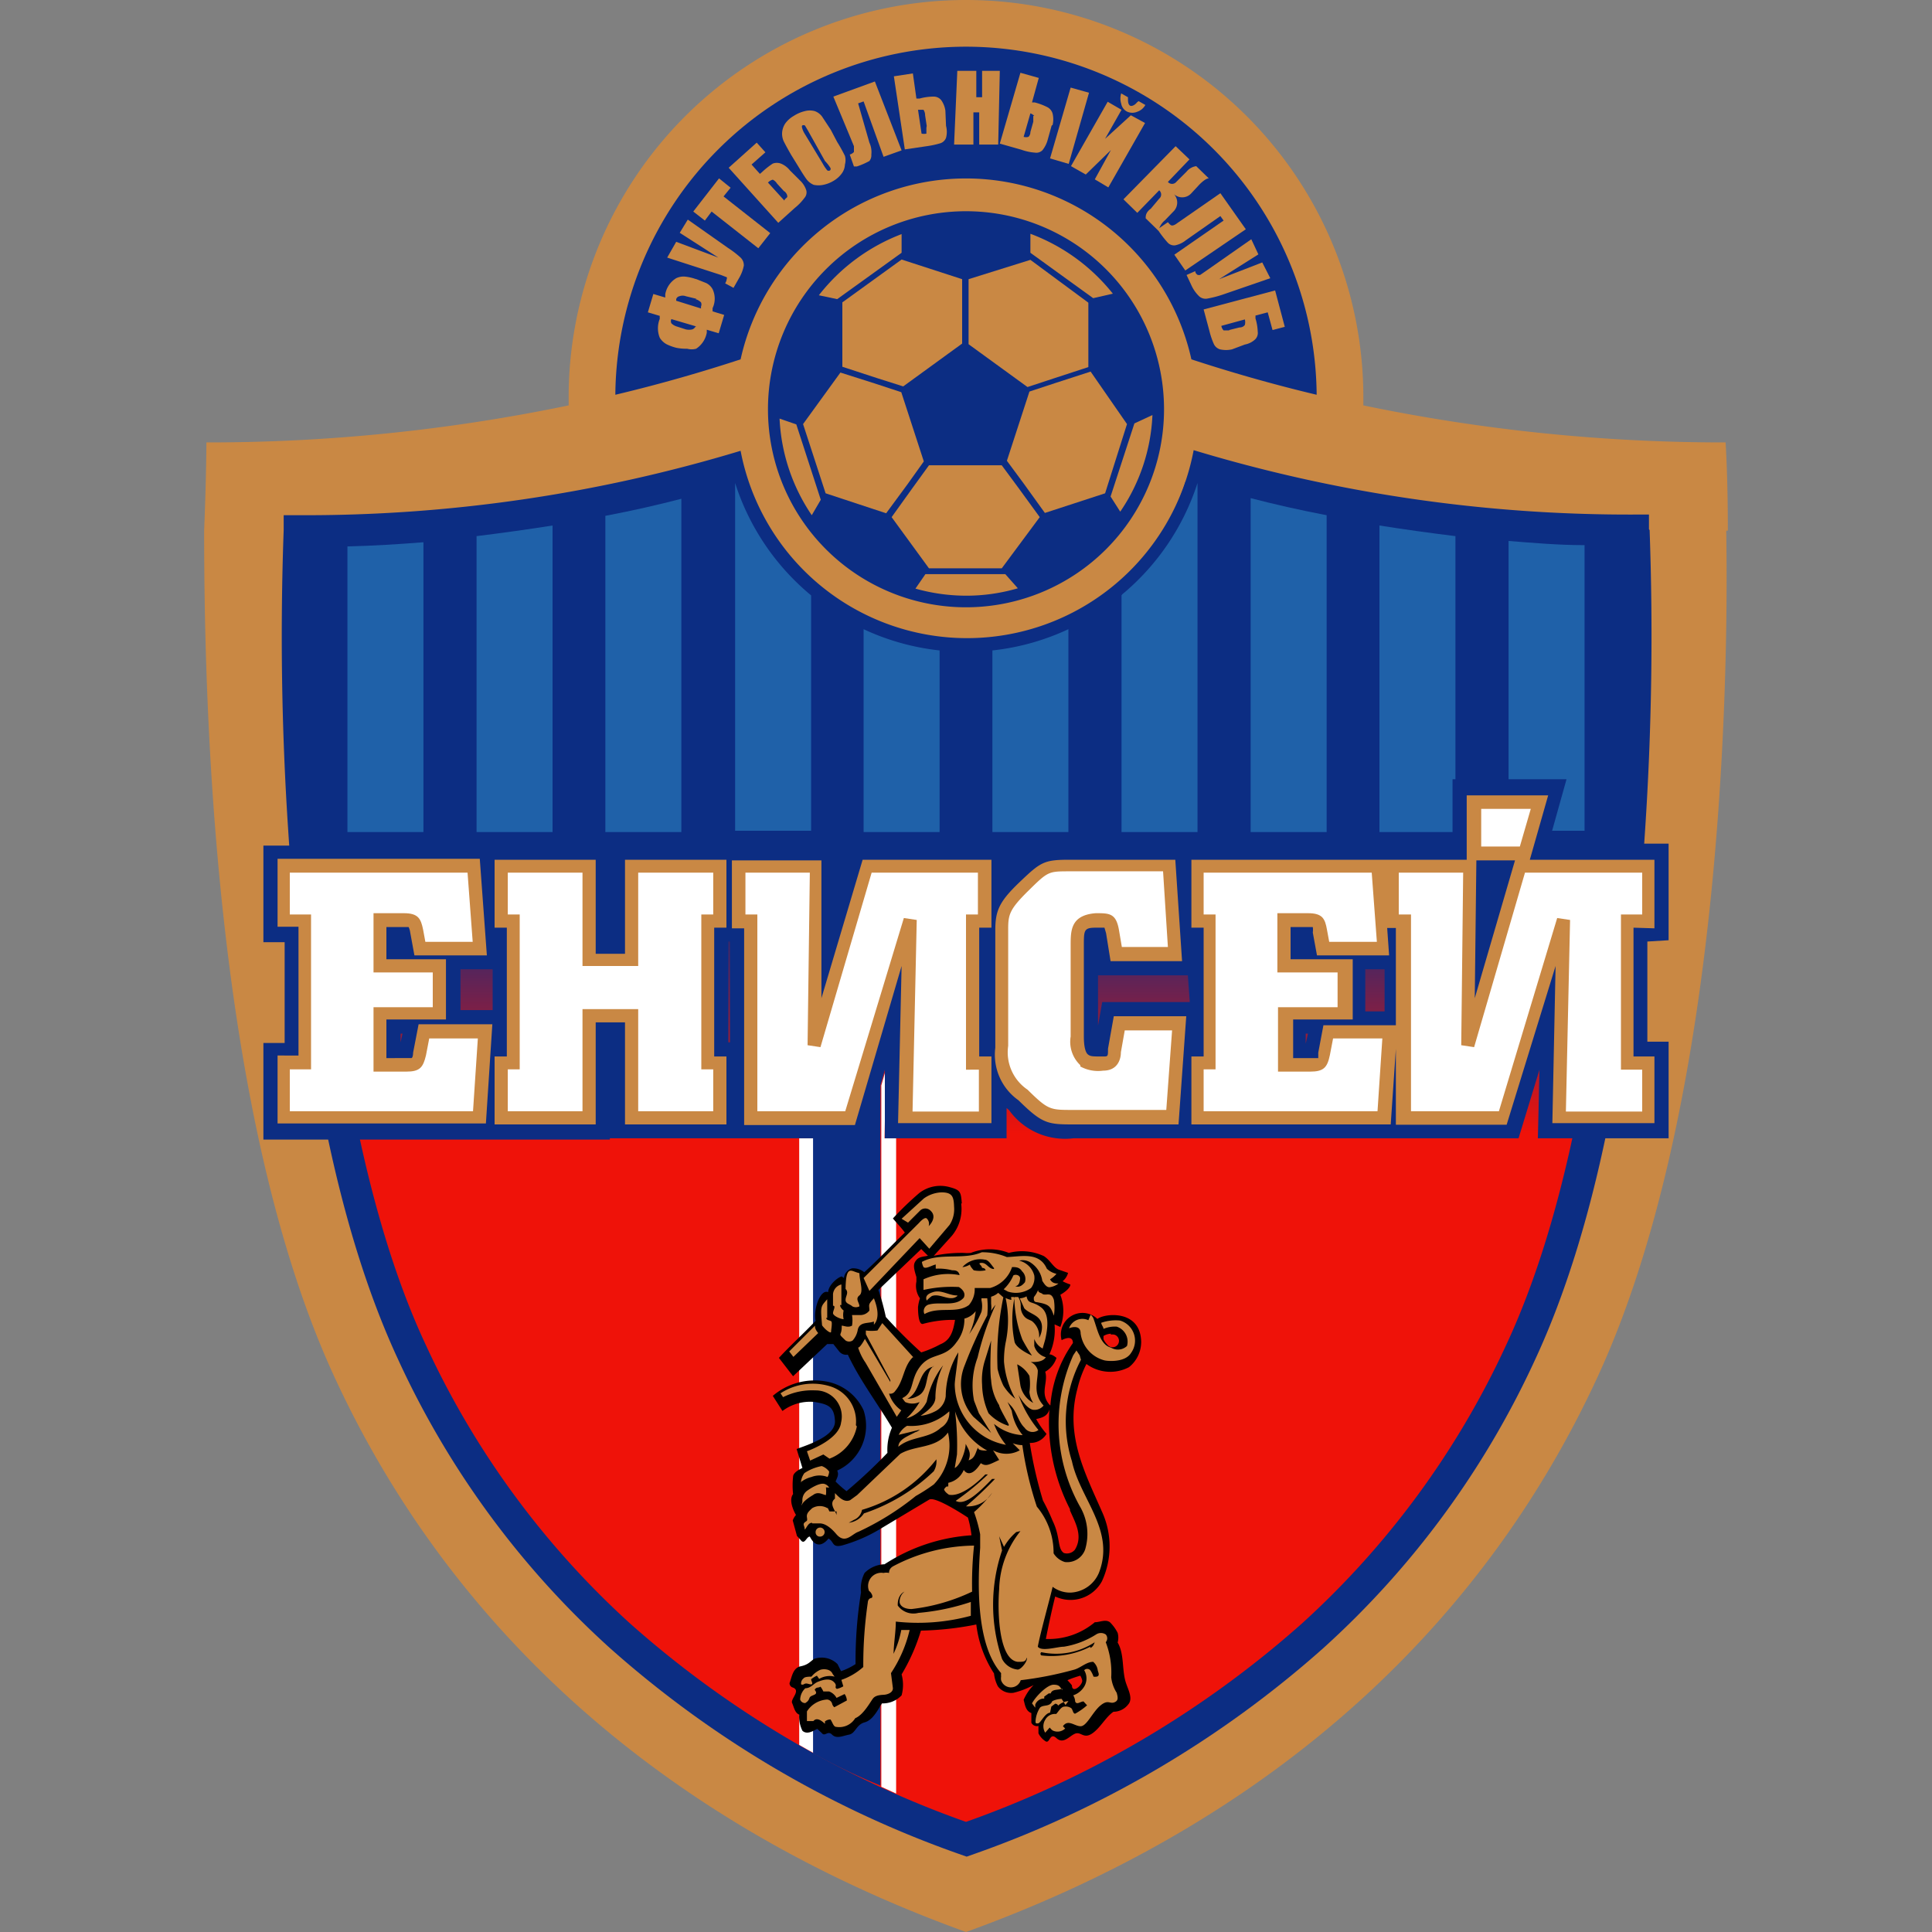 <?xml version="1.0" encoding="iso-8859-1"?>
<svg xmlns="http://www.w3.org/2000/svg" xmlns:xlink="http://www.w3.org/1999/xlink" width="60" height="60" viewBox="0 0 60 60"><rect x="0" y="0" width="60" height="60" fill="#808080" stroke="none"/><defs><style>.cls-1,.cls-7{fill:#c98844;}.cls-2{fill:#0c2d83;}.cls-3{fill:url(#linear-gradient);}.cls-4{fill:#1f61a9;}.cls-5{fill:#fff;}.cls-6,.cls-7{fill-rule:evenodd;}</style><linearGradient id="linear-gradient" x1="-1644.04" y1="109.31" x2="-1643.8" y2="109.31" gradientTransform="matrix(0, 189.95, 189.95, 0, -20734.34, 312296.99)" gradientUnits="userSpaceOnUse"><stop offset="0" stop-color="#0c2d83"/><stop offset="0.36" stop-color="#0c2d83"/><stop offset="0.52" stop-color="#ef1209"/><stop offset="1" stop-color="#ef1209"/></linearGradient></defs><g id="Yenisey"><g id="g14"><g id="g20"><path id="path22" class="cls-1" d="M53.66,16.48c0-1.71-.07-2.74-.07-2.74a55,55,0,0,1-11.25-1.15v-.25a12.34,12.34,0,0,0-24.68,0v.25A55,55,0,0,1,6.41,13.74s0,1-.07,2.74c0,5.53.31,18.2,4.05,26.29C13.8,50.16,20.12,56.43,30,60c9.88-3.57,16.2-9.84,19.61-17.23,3.74-8.09,4.09-20.76,4-26.29"/></g><g id="g24"><path id="path26" class="cls-2" d="M30,1.45A10.9,10.9,0,0,1,40.89,12.26c-1.43-.34-2.73-.72-3.89-1.1a7.17,7.17,0,0,0-14,0c-1.16.38-2.46.76-3.89,1.1A10.9,10.9,0,0,1,30,1.45"/></g><g id="g28"><path id="path30" class="cls-1" d="M21.63,8.67l.3.12a.46.46,0,0,1,.2.19.69.69,0,0,1,0,.59l0,.1.36.11-.17.57-.37-.11,0,.09a.76.76,0,0,1-.33.5.53.53,0,0,1-.28,0A1.51,1.51,0,0,1,21,10.8h0a1.51,1.51,0,0,1-.3-.11.57.57,0,0,1-.21-.2.79.79,0,0,1,0-.59.51.51,0,0,1,0-.09l-.37-.11.17-.57.37.11,0-.1A.73.73,0,0,1,21,8.64a.52.52,0,0,1,.27-.05,1.44,1.44,0,0,1,.32.07Zm0,1.47-.78-.23v0a.15.15,0,0,0,0,.13.4.4,0,0,0,.17.1l.28.09a.46.46,0,0,0,.2,0,.18.18,0,0,0,.1-.09Zm0-.86L21.3,9.2a.28.28,0,0,0-.2,0,.13.13,0,0,0-.1.09v.05l.77.24,0-.06a.16.16,0,0,0,0-.13.4.4,0,0,0-.17-.1"/></g><g id="g32"><path id="path34" class="cls-1" d="M21.36,6.82l1.25.88A3,3,0,0,1,23,8a.33.33,0,0,1,.1.25,1.23,1.23,0,0,1-.15.39l-.17.3-.26-.14,0,0a.33.33,0,0,0,.05-.14.05.05,0,0,0,0-.05l-.18-.07L20.72,8,21,7.51,22.31,8l-1.2-.77Z"/></g><g id="g36"><path id="path38" class="cls-1" d="M22.33,5.54l.36.29-.22.27,1.45,1.14-.37.47L22.1,6.57l-.21.28-.36-.28Z"/></g><g id="g40"><path id="path42" class="cls-1" d="M24.84,5.6a.72.72,0,0,1,.2.31.26.26,0,0,1-.06.24,1.62,1.62,0,0,1-.3.31l-.51.46L22.63,5.21l.87-.78.27.3-.43.38.26.29.07-.06A2.37,2.37,0,0,1,24,5.08a.36.36,0,0,1,.25,0,.68.68,0,0,1,.28.21Zm-.49.34-.22-.24A.32.32,0,0,0,24,5.58a.31.31,0,0,0-.15.09l.51.56c0-.05.09-.09.09-.12s0-.09-.09-.17"/></g><g id="g44"><path id="path46" class="cls-1" d="M26,4.41a4.77,4.77,0,0,1,.24.43.5.5,0,0,1,0,.27.5.5,0,0,1-.1.28.84.84,0,0,1-.26.23,1,1,0,0,1-.31.12.73.73,0,0,1-.3,0,.54.54,0,0,1-.22-.17q-.09-.12-.27-.42l-.21-.34c-.11-.19-.19-.34-.23-.42a.56.56,0,0,1-.05-.28.59.59,0,0,1,.1-.28.84.84,0,0,1,.26-.23A1.1,1.1,0,0,1,25,3.45a.59.59,0,0,1,.3,0,.48.48,0,0,1,.23.17l.27.41Zm-.9-.34L25,3.9a.08.08,0,0,0-.09,0,.1.1,0,0,0,0,.07.66.66,0,0,0,.09.2l.55.91a1.37,1.37,0,0,0,.14.21.08.08,0,0,0,.09,0,.07.07,0,0,0,0-.09A1.28,1.28,0,0,0,25.62,5Z"/></g><g id="g48"><path id="path50" class="cls-1" d="M28,4.67l-.56.2-.62-1.72-.17.06L27,4.43a.69.69,0,0,1,.06.37A.28.28,0,0,1,27,5a2.27,2.27,0,0,1-.39.17l-.09,0-.13-.37a.29.29,0,0,0,.13-.08s0-.09,0-.18L25.88,3l1.29-.47Z"/></g><g id="g52"><path id="path54" class="cls-1" d="M29.38,3.91a.72.72,0,0,1,0,.37.28.28,0,0,1-.18.17,2.85,2.85,0,0,1-.42.09l-.68.1-.34-2.27.59-.09.11.78h.1A1.65,1.65,0,0,1,29,3a.3.3,0,0,1,.23.11.73.73,0,0,1,.13.33Zm-.6,0-.05-.33a.3.3,0,0,0-.05-.17s-.08,0-.17,0l.11.74a.37.37,0,0,0,.15,0s0-.08,0-.18"/></g><g id="g56"><path id="path58" class="cls-1" d="M31.05,2.2,31,4.49l-.59,0,0-1h-.18l0,1-.6,0,.1-2.29.59,0,0,.82h.18l0-.82Z"/></g><g id="g60"><path id="path62" class="cls-1" d="M32.12,3.6A.31.31,0,0,0,32,3.52l-.21.73a.27.27,0,0,0,.15,0S32,4.2,32,4.1l.09-.32c0-.09,0-.15,0-.18m.57.3-.12.43a.88.88,0,0,1-.17.34.27.27,0,0,1-.23.07,1.58,1.58,0,0,1-.42-.09l-.67-.19.64-2.2.57.16-.21.76.08,0a1.89,1.89,0,0,1,.4.15.32.32,0,0,1,.16.2.76.76,0,0,1,0,.35m1.13-1-.63,2.21-.58-.17.64-2.2Z"/></g><g id="g64"><path id="path66" class="cls-1" d="M34.42,5.82l1.14-2-.44-.24-.8.73.51-.9-.43-.25-1.14,2,.46.26.78-.76L34,5.57Zm.94-2.68.21.12a.45.45,0,0,1-.25.21.39.39,0,0,1-.31,0,.34.34,0,0,1-.19-.25.53.53,0,0,1,0-.32l.21.12c0,.12,0,.2.05.25s.16,0,.23-.09"/></g><g id="g68"><path id="path70" class="cls-1" d="M36.51,4.54l.43.41-.67.7a.17.17,0,0,0,.26,0l.32-.32a.47.47,0,0,1,.3-.17l.39.38c-.07,0-.17.07-.29.19L37,6a.38.38,0,0,1-.57,0,.39.39,0,0,1,0,.58l-.25.26a.57.57,0,0,0-.2.33l-.4-.39c0-.08,0-.18.16-.3L36,6.17a.17.17,0,0,0,0-.26l-.68.7-.43-.42Z"/></g><g id="g72"><path id="path74" class="cls-1" d="M36.81,8.4l-.34-.49L38,6.85l-.1-.14-1.07.75a.77.77,0,0,1-.34.16.27.27,0,0,1-.23-.09A3.44,3.44,0,0,1,36,7.2l-.05-.08.32-.22c.05.06.08.09.11.1s.09,0,.18-.07L37.9,6l.79,1.12Z"/></g><g id="g76"><path id="path78" class="cls-1" d="M39.45,8.64,38,9.14a3.33,3.33,0,0,1-.49.13.3.3,0,0,1-.26-.06A1.1,1.1,0,0,1,37,8.86l-.15-.32.27-.12v0c0,.07.06.11.08.12h.07l.16-.11,1.43-1,.22.47-1.22.77,1.34-.52Z"/></g><g id="g80"><path id="path82" class="cls-1" d="M38.26,10.85a.85.85,0,0,1-.37,0,.31.31,0,0,1-.19-.16,2.32,2.32,0,0,1-.14-.41l-.18-.67,2.22-.59.3,1.13-.38.1-.15-.55-.38.1,0,.09a1.58,1.58,0,0,1,.07.41.28.28,0,0,1-.08.24.64.64,0,0,1-.32.16Zm-.09-.6.32-.08c.1,0,.15-.05.17-.08a.34.34,0,0,0,0-.17l-.73.2a.26.26,0,0,0,.07.14s.08,0,.18,0"/></g><g id="g84"><path id="path86" class="cls-2" d="M51.21,16.44l0-.46h-.47a46.71,46.71,0,0,1-13.67-2A7.16,7.16,0,0,1,23,14,46.6,46.6,0,0,1,9.28,16H8.81l0,.46a91.4,91.4,0,0,0,.14,9.32c.45,7,1.59,12.5,3.4,16.41a27.59,27.59,0,0,0,6.6,9,32.6,32.6,0,0,0,10.9,6.41l.17.06.17-.06a32.6,32.6,0,0,0,10.9-6.41,27.59,27.59,0,0,0,6.6-9c1.81-3.91,2.95-9.43,3.4-16.41a91.4,91.4,0,0,0,.14-9.32"/></g></g><g id="g88"><g id="g90"><g id="g96"><g id="g98"><path id="path110" class="cls-3" d="M30,19.87a7.17,7.17,0,0,1-6.82-5h0A47.38,47.38,0,0,1,9.75,17h0c0,1.21-.11,4.64.15,8.76h0c.31,4.71,1.13,11.32,3.32,16h0a26.81,26.81,0,0,0,6.36,8.67h0A31.57,31.57,0,0,0,30,56.58h0a31.57,31.57,0,0,0,10.42-6.15h0a26.81,26.81,0,0,0,6.36-8.67h0C49,37,49.79,30.41,50.1,25.7h0c.26-4.12.19-7.54.15-8.75h0a47.38,47.38,0,0,1-13.43-2h0a7.17,7.17,0,0,1-6.82,5"/></g></g></g></g><g id="g120"><path id="path122" class="cls-2" d="M30,6.56a6.15,6.15,0,1,0,6.15,6.15A6.15,6.15,0,0,0,30,6.56"/></g><g id="g124"><path id="path126" class="cls-1" d="M32,7.26a5.91,5.91,0,0,1,2.56,1.86l-.61.14L32,7.85h0Z"/></g><g id="g128"><path id="path130" class="cls-1" d="M30.08,8.67,32,8.07,33.8,9.4v2l-1.07.35-.82.27-1.83-1.33v-2Z"/></g><g id="g132"><path id="path134" class="cls-1" d="M29.88,8.67v2L28.05,12l-.82-.26-1.07-.35v-2L28,8.06Z"/></g><g id="g136"><path id="path138" class="cls-1" d="M28,7.27v.58L26,9.29l-.57-.12A5.94,5.94,0,0,1,28,7.27"/></g><g id="g140"><path id="path142" class="cls-1" d="M25.21,16a5.82,5.82,0,0,1-1-3l.52.18.76,2.34Z"/></g><g id="g144"><path id="path146" class="cls-1" d="M25.64,15.32l-.7-2.15,1.16-1.6,1.07.34.82.27.7,2.15-.5.7-.67.91Z"/></g><g id="g148"><path id="path150" class="cls-1" d="M30,18.5a5.84,5.84,0,0,1-1.57-.22l.31-.45h2.48l.39.44A5.7,5.7,0,0,1,30,18.5"/></g><g id="g152"><path id="path154" class="cls-1" d="M31.11,17.65H28.85l-1.16-1.59.66-.92.5-.69h2.26l.51.69.67.92Z"/></g><g id="g156"><path id="path158" class="cls-1" d="M34.32,15.32l-1.87.61L31.78,15l-.51-.69.7-2.15.82-.27,1.08-.35L35,13.17Z"/></g><g id="g160"><path id="path162" class="cls-1" d="M34.49,15.42l.74-2.27.56-.26a5.75,5.75,0,0,1-1,3Z"/></g><g id="g164"><path id="path166" class="cls-4" d="M10.79,25.84h2.36v-9c-.76.06-1.55.11-2.36.13Z"/></g><g id="g168"><path id="path170" class="cls-4" d="M14.8,25.84h2.36V16.32c-.76.12-1.55.23-2.36.33Z"/></g><g id="g172"><path id="path174" class="cls-4" d="M18.8,25.84h2.36V15.49c-.73.19-1.52.37-2.36.53Z"/></g><g id="g176"><path id="path178" class="cls-4" d="M22.83,15h0v10.8h2.36V18.49A7.48,7.48,0,0,1,22.83,15"/></g><g id="g180"><path id="path182" class="cls-4" d="M26.82,25.84h2.36V20.2a7.45,7.45,0,0,1-2.36-.66Z"/></g><g id="g184"><path id="path186" class="cls-4" d="M30.82,25.84h2.36v-6.3a7.45,7.45,0,0,1-2.36.66Z"/></g><g id="g188"><path id="path190" class="cls-4" d="M34.83,18.49v7.35h2.36V15h0a7.48,7.48,0,0,1-2.34,3.46"/></g><g id="g192"><path id="path194" class="cls-4" d="M38.84,25.84H41.2V16c-.84-.16-1.63-.34-2.36-.53Z"/></g><g id="g196"><path id="path198" class="cls-4" d="M42.84,25.84H45.2V16.65c-.81-.1-1.6-.21-2.36-.33Z"/></g><g id="g200"><path id="path202" class="cls-4" d="M46.85,16.8v9h2.36V16.93c-.81,0-1.6-.07-2.36-.13"/></g><g id="g240"><path id="path242" class="cls-5" d="M27.51,33.22l-.14.49V55.49l.46.21V35.35h-.36Z"/></g><g id="g244"><path id="path246" class="cls-5" d="M24.82,35.35V54.19l.46.26V35.35Z"/></g><g id="g248"><path id="path250" class="cls-2" d="M46.27,27.81v-.68h.19ZM43,31.41h-.6V30.1H43Zm-2.45,1V32.1h.07Zm-3.6-1.29H34.23l-.13.73V30.16l0,.13h2.79ZM22.67,32.37h-.05V29.24h.05Zm-7.37-1h-1V30.1h1Zm-2.86,1V32.1h.06Zm39.38-3.17v-3H48.09l.56-2H45.11v2H33.22a2,2,0,0,0-1.86.82l-.11.12v-.94H26.43L26,27.81l0-1.55H19v2.92h0V26.26H8.18v3h.66v3.13H8.18v3H18.94V32.19h0v3.16h6.31v19.1c.67.37,1.37.71,2.09,1V33.71l.14-.49,0,2.13h3.78v-.94l.08.07a2.14,2.14,0,0,0,2,.87H47.16l.65-2.13-.05,2.13h4.06v-3h-.66V29.24Z"/></g><g id="g252"><path id="path254" class="cls-1" d="M19.41,29.62H18.5V26.7H15.36v2.11h.38v4h-.38v2.11H18.5V31.75h.91v3.17h3.15V32.81h-.38v-4h.38V26.7H19.41Z"/></g><g id="g256"><path id="path258" class="cls-1" d="M12.83,32.69s0,.15-.05.17H12V31.66h1.85V29.79H12v-1h.53l.16,0a.58.58,0,0,1,.05.17l.13.71h2.25l-.22-3H8.62v2.11h.65v4H8.62v2.11h6.47l.2-3.08H13Z"/></g><g id="g260"><path id="path262" class="cls-1" d="M25.51,31l0-4.28H22.73v2.11h.38v6.11h3.44L28,30l-.11,4.88h2.9V32.81h-.38v-4h.38V26.7h-4Z"/></g><g id="g264"><path id="path266" class="cls-1" d="M45.8,31l.05-4.28h1.2Zm5.58-2.17V26.7H47.51l.57-2H45.55v2H43v.65l0-.65H37v2.11h.38v4H37v2.11h6.19l.21-3.08h-2.3l-.16.85s0,.15,0,.17h-.78V31.66h1.85V29.79H40.08v-1h.53l.16,0a.58.58,0,0,1,0,.17l.13.71h2.24l-.06-.85h.27v6.11h3.44L48.31,30l-.1,4.88h3.17V32.81h-.65v-4Z"/></g><g id="g268"><path id="path270" class="cls-1" d="M34.41,32.57c0,.24,0,.24-.15.24-.33,0-.39,0-.47-.06s-.13-.25-.13-.56V29.37c0-.48,0-.56.37-.56h.27s0,0,.05.17l.14.87h2.22L36.5,26.7H33.22c-.8,0-.9.07-1.55.69s-.76.9-.76,1.51v3.64a1.73,1.73,0,0,0,.72,1.63c.73.72.9.75,1.68.75H36.6l.24-3.36H34.59Z"/></g><g id="g272"><path id="path274" class="cls-5" d="M33.55,33.08a1,1,0,0,1-.3-.89V29.36c0-.46,0-.94.78-1h0c.42,0,.63,0,.72.52l.09.53h1.43l-.15-2.35h-2.9c-.66,0-.67,0-1.27.59s-.64.75-.64,1.21v3.62a1.4,1.4,0,0,0,.6,1.36c.64.63.7.63,1.4.63h2.91L36.4,32H34.93l-.12.68c0,.23-.11.57-.55.57a1.15,1.15,0,0,1-.71-.13"/></g><g id="g276"><path id="path278" class="cls-5" d="M37.38,27.1v1.3h.37v4.81h-.37v1.3h5.4l.15-2.26H41.4l-.1.52c-.08.38-.19.51-.61.51h-1v-2h1.85V30.2H39.67V28.36h.95c.45,0,.53.17.59.51l.07.38h1.48L42.6,27.1Z"/></g><g id="g280"><path id="path282" class="cls-5" d="M47.54,25.12H46v1.17H47.2Z"/></g><g id="g284"><path id="path286" class="cls-5" d="M25.08,32.46l.07-5.36h-2v1.3h.37v6.11h2.73l1.82-6,.4.06-.13,5.95H30.4v-1.3H30V28.4h.37V27.1H27.07l-1.59,5.42Z"/></g><g id="g288"><path id="path290" class="cls-5" d="M18.09,27.1H15.77v1.3h.37v4.81h-.37v1.3h2.32V31.34h1.73v3.17h2.33v-1.3h-.37V28.4h.37V27.1H19.82V30H18.09Z"/></g><g id="g292"><path id="path294" class="cls-5" d="M11.6,33.28v-2h1.84V30.2H11.6V28.36h.94c.45,0,.53.17.6.51l.07.38h1.47l-.16-2.15H9v1.3h.66v4.81H9v1.3h5.69l.15-2.26H13.33l-.1.52c-.09.38-.19.51-.61.51Z"/></g><g id="g296"><path id="path298" class="cls-5" d="M51,28.4V27.1H47.36l-1.58,5.42-.4-.06.06-5.36h-2v1.3h.38v6.11h2.73l1.81-6,.4.06-.13,5.95H51v-1.3h-.66V28.4Z"/></g><g id="g300"><path id="path302" class="cls-6" d="M33.61,52.19a.47.47,0,0,0-.06-.15,3.17,3.17,0,0,0-.4.14,2,2,0,0,1,.14.16c0,.27.33,0,.32-.15m.9-10.77a.48.48,0,0,0-.24.07s0,0,0,.1a.59.59,0,0,0,.12.17.2.2,0,1,0,.22-.31.27.27,0,0,0-.12,0m-1.26,5.42a5.93,5.93,0,0,1-.64-3.1c-.06.22-.24.26-.41.3a2.51,2.51,0,0,0,.32.46.57.57,0,0,1-.52.28,13.16,13.16,0,0,0,.41,1.79,6.3,6.3,0,0,1,.3.63c.25.51.14.86.35,1a.32.32,0,0,0,.34-.1c.27-.43,0-.87-.15-1.22m-3.38-9.53a1.3,1.3,0,0,1-.29,1L29,39a4.17,4.17,0,0,1,.93-.09,1.17,1.17,0,0,0,.22,0,1.61,1.61,0,0,1,1.18,0,1.61,1.61,0,0,1,1.09.1c.2.13.29.35.46.42l.29.1a.5.5,0,0,1-.17.26,1.36,1.36,0,0,0,.24.1c0,.15-.31.32-.31.32a1.4,1.4,0,0,1,0,1l-.18-.08a1.82,1.82,0,0,1-.16.93c.07,0,.16.06.22.11a.76.76,0,0,1-.35.43c.08.25-.07.52,0,.78a.57.57,0,0,0,.16.27,3.86,3.86,0,0,1,.7-1.94c0-.29-.35-.09-.35-.09a.67.67,0,0,1,1.11-.66c.24-.18,1.34-.29,1.36.71a1,1,0,0,1-.38.79,1.25,1.25,0,0,1-1.32-.1,3.39,3.39,0,0,0-.28.77c-.39,1.45.24,2.62.76,3.81a2.58,2.58,0,0,1,0,2.17,1.11,1.11,0,0,1-1.45.47c-.1.4-.21.91-.29,1.32A2.23,2.23,0,0,0,34,50.38c.16,0,.33-.1.47,0a1.27,1.27,0,0,1,.24.33.57.57,0,0,1,0,.3c.22.38.12.88.27,1.29.06.18.21.46.06.63a.58.58,0,0,1-.46.23c-.25.17-.41.51-.67.68s-.34-.07-.52,0-.36.34-.58.14-.2.2-.35.09a.61.61,0,0,1-.21-.24v-.23a.19.19,0,0,1-.22-.1l0-.3c-.18-.06-.2-.27-.24-.41a1.55,1.55,0,0,1,.31-.46,2.57,2.57,0,0,1-.62.24.51.51,0,0,1-.49-.2,1.09,1.09,0,0,1-.12-.4,3.56,3.56,0,0,1-.55-1.52,9.64,9.64,0,0,1-1.72.19A5.94,5.94,0,0,1,28,52a1.23,1.23,0,0,1,0,.65.8.8,0,0,1-.61.25c-.13.2-.28.52-.54.59s-.28.34-.48.38-.39.14-.53,0-.22.08-.32-.05l-.14-.13c-.13.07-.32.19-.46.06a1,1,0,0,1-.1-.5c-.14-.06-.16-.23-.22-.36s.3-.4,0-.49a.14.14,0,0,1-.08-.13c.07-.18.1-.47.34-.52s.29-.14.42-.23a.7.7,0,0,1,.73.16l.11.22a2.08,2.08,0,0,0,.45-.22,13.36,13.36,0,0,1,.17-2.23,1.06,1.06,0,0,1,.11-.6.91.91,0,0,1,.62-.27,5.61,5.61,0,0,1,2.7-.9,3.14,3.14,0,0,0-.11-.55s-1-.67-1.2-.56l-1.57.94a4.79,4.79,0,0,1-1.12.48c-.34.09-.26-.11-.44-.21-.07.09-.35.4-.58-.06-.11,0-.16.28-.29.1l-.11-.12-.13-.48a.46.46,0,0,1,.1-.17s-.26-.43-.09-.65a2.48,2.48,0,0,1,0-.54c0-.15.29-.27.29-.27L24.74,45c.41-.15,1.21-.41,1.19-.87s-.23-.52-.63-.59a1.42,1.42,0,0,0-1,.28L24,43.35a2,2,0,0,1,1.64-.45,1.58,1.58,0,0,1,1.18.9A1.53,1.53,0,0,1,26,45.67c.06.13,0,.21-.05.34a3.17,3.17,0,0,0,.34.3,15.71,15.71,0,0,0,1.27-1.19,1.7,1.7,0,0,1,.14-.78c-.45-.76-1-1.48-1.37-2.27a.28.28,0,0,1-.26-.09l-.19-.24c-.11,0-.11,0-.19,0l-1.06,1-.44-.57c.38-.41.75-.74,1.14-1.15-.08-.33.14-1,.39-.89,0-.2.27-.45.42-.49l.07.05a.35.35,0,0,1,.25-.3.54.54,0,0,1,.38.12c.46-.41.81-.8,1.26-1.23-.08-.12-.28-.33-.37-.44a9.7,9.7,0,0,1,.82-.79,1.07,1.07,0,0,1,.95-.18c.34.09.34.16.37.5M28.82,39l-.21-.21-1.33,1.27a7.28,7.28,0,0,1,.23.84A14.89,14.89,0,0,0,28.61,42a3.27,3.27,0,0,0,.59-.25c.32-.13.4-.4.46-.76h-.13a3.58,3.58,0,0,0-.85.12c-.18.08-.17-.51-.17-.52a1.41,1.41,0,0,1,.06-.27.67.67,0,0,1-.11-.52c0-.07,0-.1,0-.14-.1-.32-.1-.41,0-.53s.27-.1.38-.14"/></g><g id="g304"><path id="path306" class="cls-7" d="M33.86,51.14a2.63,2.63,0,0,1-1.52.27.06.06,0,0,1,0-.1A2.19,2.19,0,0,0,34,51c0-.07,0,.12-.14.18m-1.5-11c.13.08.28-.09.37.19a1.61,1.61,0,0,1,0,.49c-.11-.29-.13-.35-.53-.42-.1,0-.1-.09-.09-.16a.85.85,0,0,0,.13-.22c0,.08.06.08.14.12m-1.06,4.1a1.45,1.45,0,0,1-.62-.39A2.26,2.26,0,0,1,30.5,43a2,2,0,0,1,.09-.76l.19-.61s-.05.93,0,1.23a1.69,1.69,0,0,0,.25.78c0,.08.28.54.3.61m.26-1.88a.91.91,0,0,1,.38.36,1.77,1.77,0,0,1,0,.5.71.71,0,0,0,.12.34.8.8,0,0,1-.4-.54Zm-.18-2a.63.63,0,0,1-.18-.06,3.27,3.27,0,0,1,0,1.39,3,3,0,0,0-.05.59,2.9,2.9,0,0,0,.35,1.15,1.54,1.54,0,0,1-.37-.41,2.66,2.66,0,0,1-.18-.52,8.94,8.94,0,0,1,.18-2.22L31,40.15a.54.54,0,0,1-.22.12l0,.22a.89.89,0,0,1,0,.22,1.33,1.33,0,0,1,.14-.19,8.86,8.86,0,0,0-.56,1.64,2.48,2.48,0,0,0-.11,1.34l.15.39.38.61-.2-.19L30.23,44a1.53,1.53,0,0,1-.27-1.6,14.11,14.11,0,0,1,.7-1.55,2.67,2.67,0,0,0,0-.53h-.18s0,0,0,.06a.79.79,0,0,1,0,.36,3.72,3.72,0,0,1-.38.69,2.15,2.15,0,0,0,.2-.71.63.63,0,0,1-.35.23,1.14,1.14,0,0,1-.25.74c-.36.51-.77.31-1.11.73s-.18.82-.57,1l.09.12a.54.54,0,0,0,.45,0v0a2.24,2.24,0,0,1-.41.51,1,1,0,0,0,.63-.52,2.69,2.69,0,0,1,.51-1.13l0,0a2.28,2.28,0,0,0-.24,1c0,.26-.3.45-.46.57a1.35,1.35,0,0,0,.49-.16.6.6,0,0,0,.29-.45A2.67,2.67,0,0,1,29.76,42c0,.17-.11.85-.11,1a1.93,1.93,0,0,0,1.59,1.87,2.26,2.26,0,0,1-.37-.65,1.52,1.52,0,0,0,.89.35,1.56,1.56,0,0,1-.34-.76l-.13-.27.09.1c.2.2.24.51.44.7a.3.3,0,0,0,.43.07,3.63,3.63,0,0,1-.62-1.09s.21.4.44.46a.36.36,0,0,0,.34-.13.78.78,0,0,1-.18-.3c-.09-.26,0-.53,0-.79a.38.38,0,0,0-.22-.26c.16,0,.37,0,.47-.15a.51.51,0,0,1-.36-.35c0-.08,0-.17,0-.22a.56.56,0,0,0,.26.3l.08-.28c.07-.31.15-.79-.13-1s-.39-.08-.45-.34a.47.47,0,0,1-.21.06l.14.31c.18.2.54.2.55.58a.67.67,0,0,1-.09.34v0l0,0a.59.59,0,0,0-.22-.52c-.1-.06-.2-.06-.29-.22a.46.46,0,0,1-.06-.23c0-.08,0-.18-.08-.3H31.5a3.91,3.91,0,0,0,.25,1.32,5.5,5.5,0,0,0,.3.5s-.47-.2-.54-.42a3.45,3.45,0,0,1,0-1.4h-.11m-.72,4.77c-.11,0-.33,0-.3-.1-.08.11-.08.34-.3.4.09-.23,0-.33-.09-.51,0,.2-.16.67-.34.75l.07-.42a8.48,8.48,0,0,0-.06-1.34,2.13,2.13,0,0,0,1,1.22m.21-5.64v0c-.17,0-.22-.19-.38-.19s0,.08,0,.13.09,0,.12.1a.92.92,0,0,1-.37,0c-.13-.14-.12-.19-.12-.18s-.14.08-.23.08a.74.74,0,0,1,.69-.23c.12,0,.21.17.29.26m.4-.34a2,2,0,0,0-.78-.15c-.57.25-1.31,0-1.86.3a.49.49,0,0,0,.05.16c.07.07.25-.05.38-.08v.13a1.7,1.7,0,0,1,.51.05c.08,0,.2,0,.23.15a1.85,1.85,0,0,0-1.12.13c0,.11,0,.22,0,.33a4,4,0,0,1,1.1-.09c.11.07.22.19.15.33-.25.29-.72.12-1.07.21a.21.21,0,0,0-.15.3c.44-.25,1,0,1.38-.28a.75.75,0,0,0,.18-.53h.48a1,1,0,0,0,.68-.65c.11,0,.23,0,.31.13a.33.33,0,0,1,.09.34c-.07.09-.18.18-.3.12.11,0,.14-.13.15-.23s-.13-.15-.21-.1a1.28,1.28,0,0,1-.3.43l.13.07a.8.8,0,0,0,.72-.11.51.51,0,0,0,.1-.39.64.64,0,0,0-.47-.46.45.45,0,0,1,.34.05.82.82,0,0,1,.38.58c.05.07.13.23.26.19a.52.52,0,0,0,.24-.11c-.08,0-.19,0-.26-.13a.8.8,0,0,0,.2-.17.63.63,0,0,1-.3-.16c-.24-.54-.81-.37-1.27-.36m-1.51,1.21c-.23.19-.53-.1-.79,0a1.07,1.07,0,0,0-.16.14c-.07-.17.1-.23.19-.26.26-.09.51.11.76.1m-3.12,4.07a1.35,1.35,0,0,1-.85,1l-.19-.13-.41.19-.1-.29c.19-.07,1-.4,1.06-.89a.81.81,0,0,0-.8-1,2,2,0,0,0-1,.21l-.08-.12a1.83,1.83,0,0,1,1.53-.22,1.14,1.14,0,0,1,.81,1.21m-.93,1.93a1,1,0,0,1,0,.24c-.08,0-.24-.13-.4,0,0,0-.25.14-.33.27s0,0,0-.08a.36.36,0,0,1,.17-.34l0,0s.36-.26.53-.19a.25.25,0,0,1,.13.11m-.88-.12a.59.59,0,0,1,.11-.33,1.43,1.43,0,0,1,.54-.22.49.49,0,0,1,.23.17.37.37,0,0,1-.05.17.68.68,0,0,0-.5,0,.85.85,0,0,0-.33.16m9-5.2a.3.3,0,0,1,.1.15c.11.3.2.79.53.87A.41.41,0,0,0,35,41.8a.49.49,0,0,0-.32-.6.89.89,0,0,0-.41.07c0-.06-.07-.13-.07-.19a1.36,1.36,0,0,1,.58-.07.65.65,0,0,1,.35,1c-.17.29-.66.27-.82.24a1,1,0,0,1-.75-.84c0-.31-.36-.16-.36-.16A.44.44,0,0,1,33.8,41m-.27,1.09-.1-.15-.1.15a5.25,5.25,0,0,0,.2,4.68,1.69,1.69,0,0,1,.17,1.35.59.59,0,0,1-.63.39.62.62,0,0,1-.35-.27,2.23,2.23,0,0,0-.52-1.45,10.85,10.85,0,0,1-.45-1.91.84.84,0,0,1-.3-.06l.22.22a.85.85,0,0,1-.83,0l.19.3c-.32.15-.41.21-.57.1-.2.32-.4.4-.53.21a.67.67,0,0,1-.48.4c0,.24,0,0-.13.2,0,0,0,.07.15.17.46.09,1.13-.63,1.13-.63h.08a8.16,8.16,0,0,1-1,.82c.3.17.76-.3,1.13-.68h.09a11.71,11.71,0,0,1-.9.85.87.87,0,0,0,.81-.42h0a3.85,3.85,0,0,1-.56.6,4.5,4.5,0,0,1,.19.69c0,.16,0,.16,0,.42-.08,1.13-.13,3,.65,3.89a.8.8,0,0,0,0,.11.34.34,0,0,0,0,.11.32.32,0,0,0,.61,0,11,11,0,0,0,1.67-.33c.2-.06.37-.24.58-.24a.42.42,0,0,1,.14.25c0,.06.13.24-.13.21a.78.78,0,0,0-.1-.2.13.13,0,0,0-.19,0,.49.49,0,0,1,0,.51.64.64,0,0,1-.34.27.39.39,0,0,1,.06.19c.05.12.16,0,.26,0l.11.12a2.09,2.09,0,0,1-.37.26c-.07,0-.07-.12-.12-.17a.3.3,0,0,0-.21-.05c-.11,0-.19.16-.26.23a.34.34,0,0,0-.34.18.38.38,0,0,0,0,.4l.14-.16s.06.08.11.1a.34.34,0,0,0,.37-.07l-.07-.07c.16-.23.36,0,.55,0s.37-.44.61-.64.29-.05.43-.1.12-.15.08-.3a1.11,1.11,0,0,1-.17-.48A2.62,2.62,0,0,0,34.34,51l0,0a.18.18,0,0,0,0-.24.27.27,0,0,0-.3,0,2.67,2.67,0,0,1-1,.38c-.21,0-.69.16-.81,0,.07-.4.41-1.62.46-1.86a.91.91,0,0,0,.55.18,1,1,0,0,0,.89-.62c.51-1.32-.59-2.29-.84-3.46a4.11,4.11,0,0,1,.28-3.15m-1.88,5.32,0,0a3,3,0,0,0-.66,1.8c-.06.76,0,2.2.58,2.26.17,0,.25,0,.27-.13.06.07-.15.36-.27.37a.61.61,0,0,1-.49-.33,5.24,5.24,0,0,1,0-3.37s0,0,0,0l-.09-.44,0,0,.15.33a1.71,1.71,0,0,1,.38-.46m1.53,5.37-.12-.19a.73.73,0,0,0-.29.07c-.08.19-.27.1-.38.2a.87.87,0,0,0-.14.42c0,.06,0,.08.08.07s.21-.32.37-.33L32.65,53l.12-.09s.07,0,.09.06a.52.52,0,0,1,.32-.14m-.2-.39c-.11.06-.3,0-.35.15,0,0-.05,0-.06,0l-.14.1,0,.06a.29.29,0,0,0-.28.19s0,.08,0,.09-.06-.08-.1-.13c.11-.21.47-.58.67-.58s.19.08.28.17m-7.14-.5c-.07-.18-.32-.16-.39-.13a.74.74,0,0,0-.27.21c-.05,0-.21,0-.24.05a.2.2,0,0,0-.08.19.1.1,0,0,0,.08,0c.08-.06.15,0,.23,0s0-.11,0-.16a.87.87,0,0,1,.18-.11l.07.1a.63.63,0,0,1,.48-.07ZM30.25,48a11.17,11.17,0,0,0-.06,1.43,5.9,5.9,0,0,1-1.88.54c-.24,0-.35-.1-.37-.2a.39.39,0,0,1,.15-.34s-.22.08-.21.43a.6.6,0,0,0,.64.23,7,7,0,0,0,1.63-.34l0,.43a6.28,6.28,0,0,1-2.33.18c0,.32-.06.64-.07,1a3.05,3.05,0,0,0,.24-.74l.26,0a4.1,4.1,0,0,1-.58,1.34l.06.47c0,.14-.17.19-.25.2s-.28,0-.37.12-.3.51-.55.61a.58.58,0,0,1-.59.27c-.09,0-.12-.16-.18-.23a.27.27,0,0,0-.17.06s0,.05,0,.07-.22-.25-.36-.08l-.2,0v-.3a.8.8,0,0,1,.63-.37.18.18,0,0,1,.15.12.21.21,0,0,0,.07.12l.39-.21a.37.37,0,0,0-.07-.2l-.25.12a.44.44,0,0,0-.23-.2l-.18,0a.75.75,0,0,0-.09-.15c-.06.05-.13,0-.18.1.15.18-.12.14-.16.25s-.08.12-.13.16a.16.16,0,0,1-.16-.11.5.5,0,0,1,.16-.35c.17,0,.26-.15.39-.2s.35-.13.49,0,0,.16.1.22a.7.7,0,0,0,.2-.08l-.06-.2a2,2,0,0,0,.68-.4,13.35,13.35,0,0,1,.14-2s0-.12.1-.14,0-.19-.06-.22a.41.41,0,0,1,.45-.56.35.35,0,0,1,.17,0c0-.11.06-.17.13-.21A5.49,5.49,0,0,1,30.25,48M29,45.69A5.8,5.8,0,0,1,26.83,47a.65.65,0,0,1-.47.29l.16-.09a.41.41,0,0,0,.25-.31,4.55,4.55,0,0,0,2.31-1.57.59.59,0,0,1-.07.35M25.7,46.84a.46.46,0,0,0-.48,0c-.08.08-.18.15-.16.28s0,.1-.07.16,0,.12,0,.2.08-.13.16-.17.07,0,.08,0,.14,0,.21,0,.25,0,.53.33.48,0,.69-.07a8.52,8.52,0,0,0,1.78-1.11A5.74,5.74,0,0,0,29,46.1a1.74,1.74,0,0,0,.44-1.61c-.38.51-1,.38-1.48.66l-1.34,1.28-.22.16c-.19.08-.35-.1-.47-.22,0,.06,0,.12,0,.17-.19.16,0,.34.05.51l0-.11-.22,0-.06-.12m-.37.77a.14.14,0,1,1,.14.13.13.13,0,0,1-.14-.13m.8-7.06c0-.21,0-.47,0-.64a.34.34,0,0,0-.26.3v.36c.1,0,0,.15,0,.23s.21.18.33.19a.61.61,0,0,1,0-.27s-.11-.08-.11-.17m-.43.4c0,.07.1.07.15.1s0,.26,0,.33-.18-.06-.28-.2c-.05-.6-.05-.57.16-.81,0,.14,0,.34,0,.58m2.71,1.26-1-1.1-.15.23a1.42,1.42,0,0,1-.36,0l0,.12.76,1.42,0,.06-.79-1.34s-.14.27-.21.27a1.71,1.71,0,0,0,.23.47L27.85,44l0,0,.14-.2a1,1,0,0,1-.38-.52.18.18,0,0,0,.19-.08c.28-.33.25-.77.56-1.06m-3.72,0-.13-.17.8-.8c0,.05,0,.11.1.23Zm2.18-2.45,1.72-1.71s.17-.2.24-.14a.23.23,0,0,1,.06.24s.29-.27.06-.48a.23.23,0,0,0-.33,0l-.37.37L28,37.85l.69-.63a1,1,0,0,1,.55-.19c.34,0,.38.14.39.45a.89.89,0,0,1-.14.56l-.63.74-.3-.33L27,40.09Zm-.2-.17c-.2-.06-.35-.22-.36.51.11.11,0,.22,0,.34s.14.13.21.2a.24.24,0,0,0,.22,0c0-.12-.14-.23,0-.34s0-.46,0-.69m.45,1.5c-.17.07-.44,0-.5.25a.67.67,0,0,1-.16.34.2.2,0,0,1-.22,0c-.28-.27-.11-.09-.12-.46.08,0,.19.07.32,0a1,1,0,0,0,0-.33l.25,0A.35.35,0,0,0,27,40.7c0-.18-.06-.17.14-.38.09.23.2.6,0,.82m2.08,3.2c-.38.35-.93.26-1.32.59,0-.24.33-.34.52-.45a.44.44,0,0,0,.15-.08l-.66.16a.65.65,0,0,1,.26-.28,1.75,1.75,0,0,0,1.31-.45.53.53,0,0,1-.26.51M29,42.42c-.31.23-.12.76-.51.94a.65.65,0,0,1-.31.08c.44-.22.31-.89.81-1Z"/></g></g></svg>